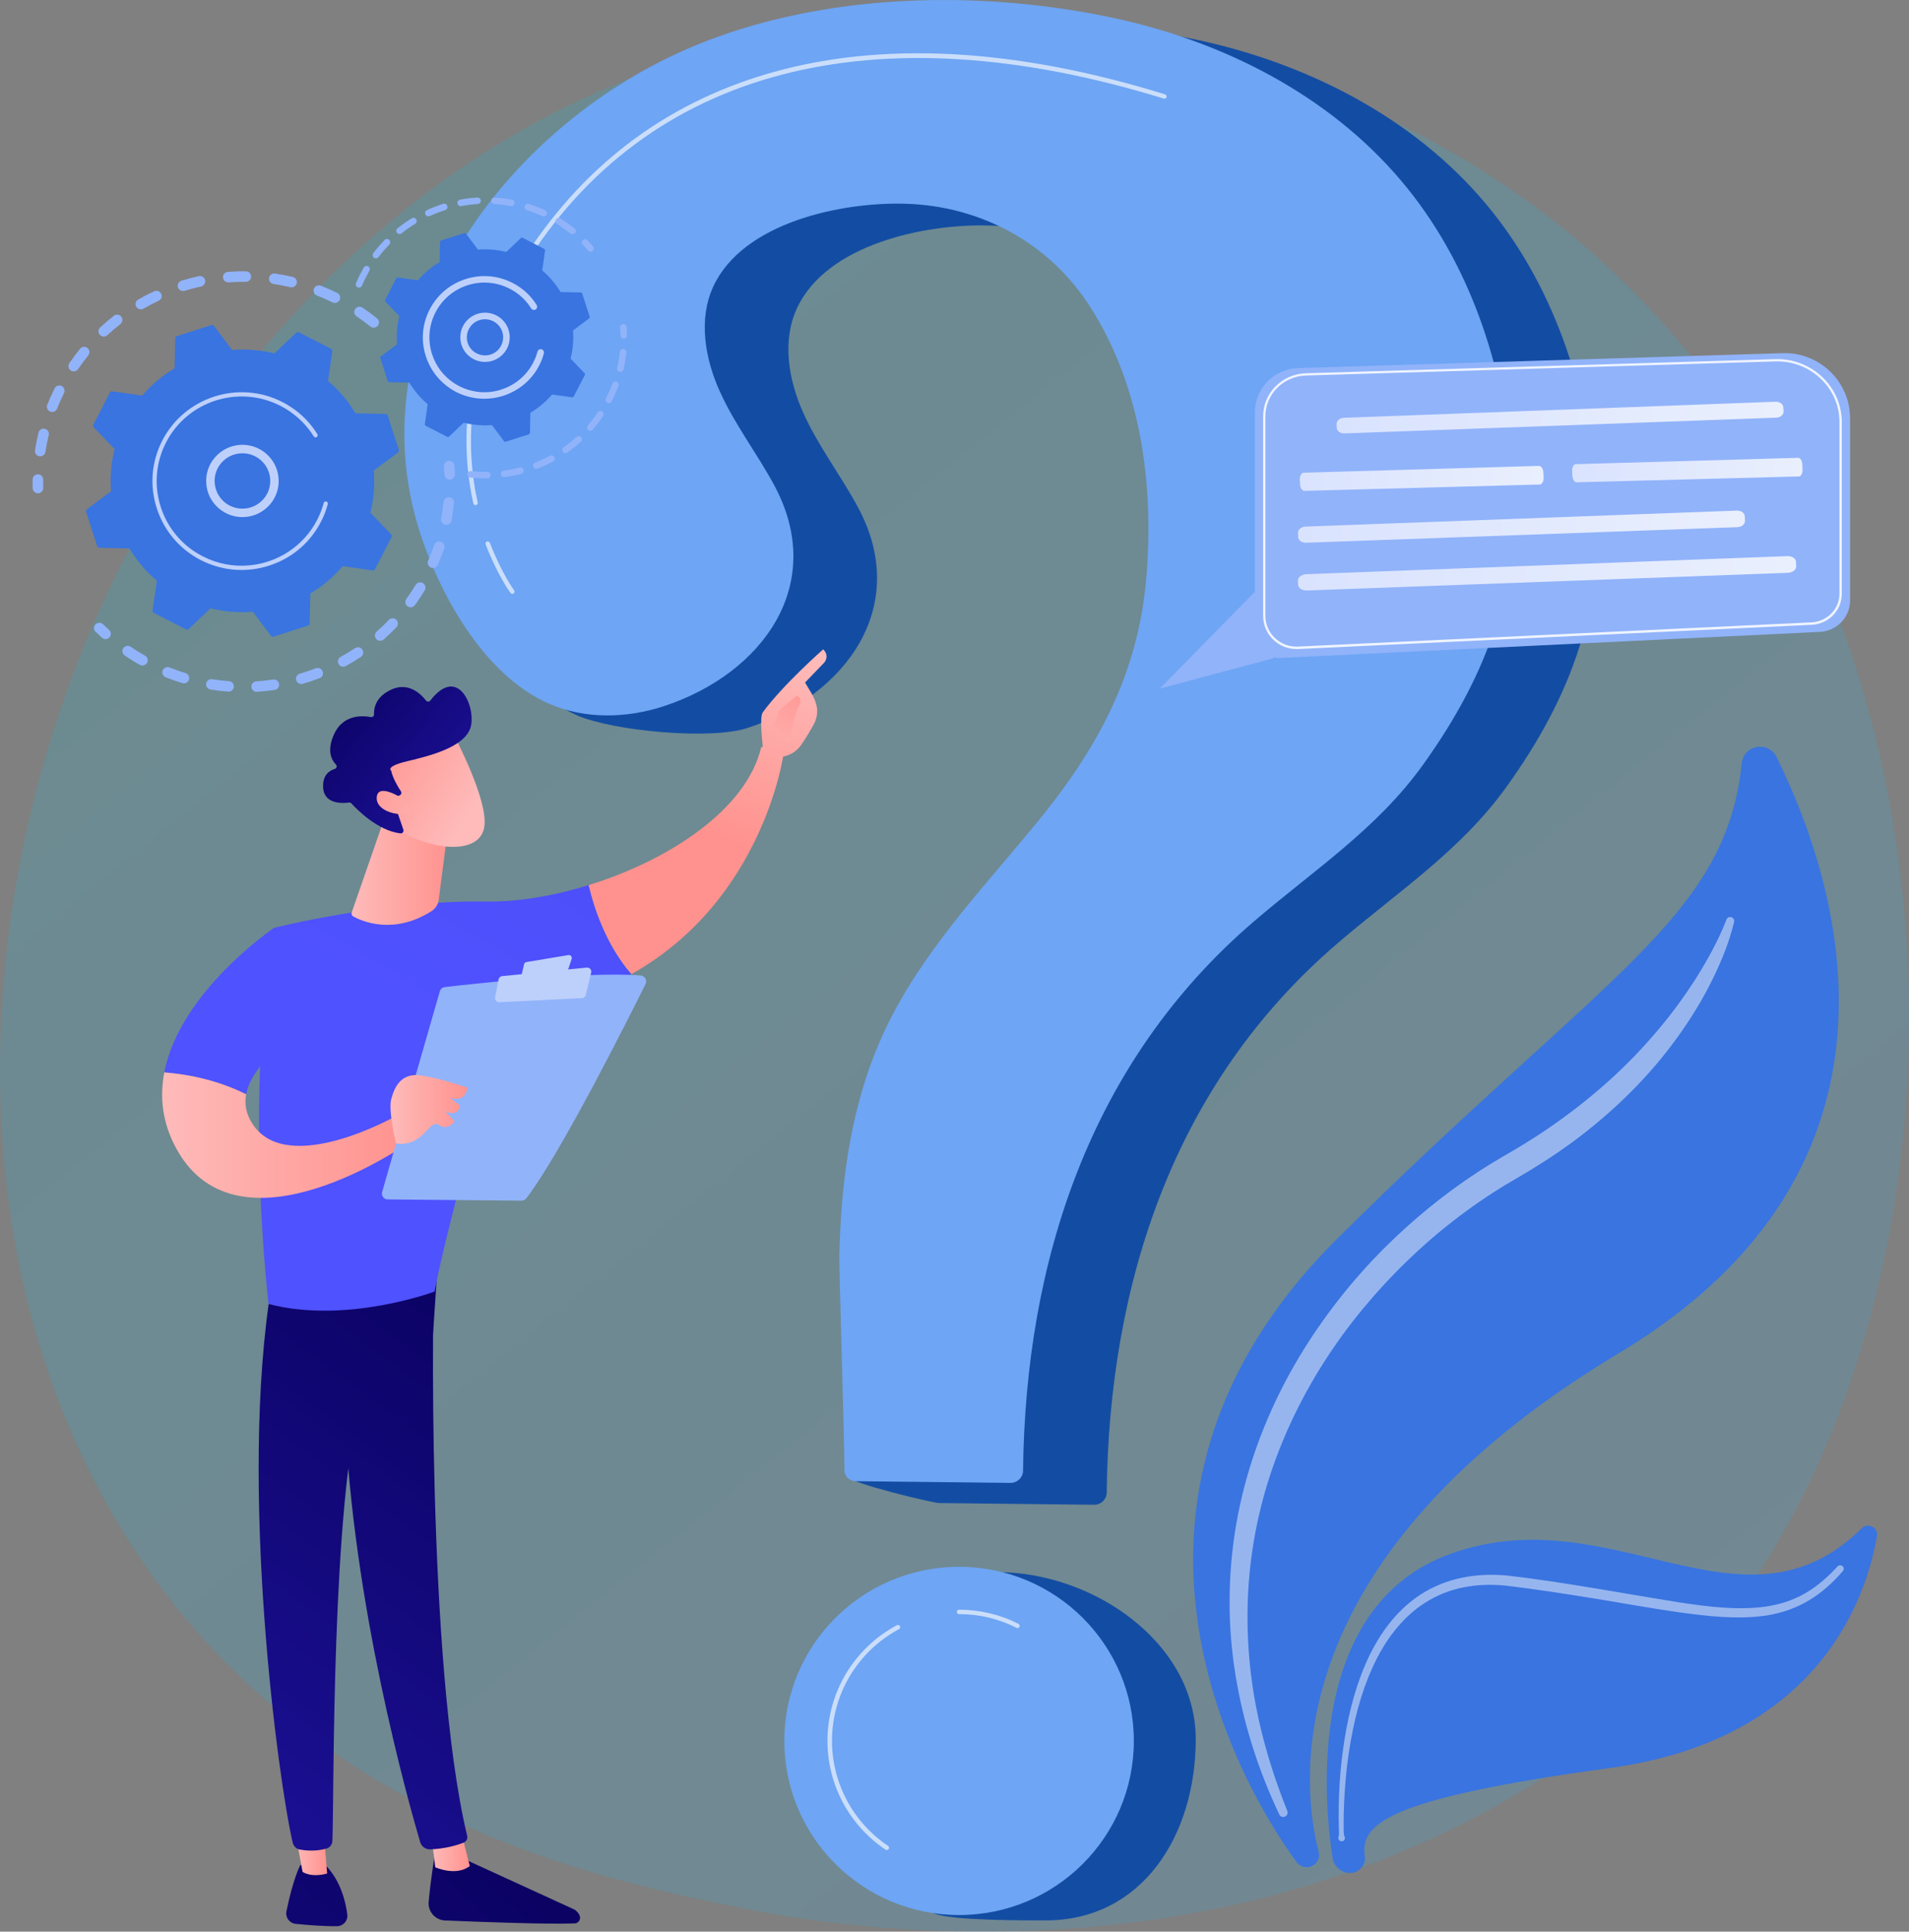 <svg width="423" height="428" viewBox="0 0 423 428" fill="none" xmlns="http://www.w3.org/2000/svg">
<rect x="0" y="0" width="423" height="428" fill="#808080" stroke="none"/>
<path opacity="0.19" d="M373.969 368.447C365.285 377.558 357.061 383.427 350.571 388.074C274.238 442.628 183.928 426.731 164.734 422.849C136.395 417.116 81.604 406.019 41.988 359.612C-17.943 289.406 -8.614 178.785 37.876 105.766C46.376 92.406 91.285 18.271 182.578 6.394C237.829 -0.805 302.224 13.716 348.868 52.633C446.758 134.334 439.792 299.403 373.969 368.447Z" fill="url(#paint0_linear)"/>
<path d="M289.167 413.693C288.431 413.586 287.771 413.203 287.326 412.607C280.882 403.956 234.039 336.271 296.379 274.396C355.557 215.653 382.393 203.593 385.952 169.078C386.367 165.043 391.844 164.08 393.639 167.718C407.08 194.865 428.039 258.239 358.703 299.831C282.217 345.703 288.477 396.007 292.19 410.299C292.696 412.179 291.116 413.952 289.167 413.693Z" fill="#3974E0"/>
<path d="M298.665 414.977C296.931 414.747 295.55 413.402 295.274 411.675C293.448 399.905 288.968 355.913 321.496 344.251C357.307 331.411 386.213 364.626 412.527 338.626C413.908 337.25 416.24 338.442 415.903 340.368C413.555 353.957 403.122 385.415 356.693 391.743C306.996 398.514 301.411 404.2 302.409 411.247C302.731 413.418 300.844 415.282 298.665 414.977Z" fill="#3974E0"/>
<path opacity="0.47" d="M384.249 204.266C383.636 206.834 382.838 209.234 381.871 211.618C380.92 214.003 379.83 216.326 378.649 218.604C376.302 223.159 373.478 227.484 370.394 231.596C364.18 239.805 356.647 247.004 348.362 253.103C344.219 256.145 339.8 258.927 335.427 261.449C331.177 263.91 327.08 266.661 323.153 269.642C315.297 275.603 308.178 282.512 301.902 290.094C289.382 305.273 280.498 323.585 277.568 343.074C276.08 352.795 276.064 362.761 277.399 372.56C278.734 382.373 281.542 391.987 285.239 401.266C285.439 401.755 285.193 402.32 284.702 402.519C284.227 402.718 283.69 402.489 283.46 402.03C279.133 392.874 275.895 383.122 274.1 373.079C273.18 368.05 272.643 362.96 272.489 357.84C272.366 352.719 272.581 347.583 273.226 342.478C274.469 332.282 277.353 322.285 281.526 312.885C285.7 303.469 291.208 294.68 297.652 286.67C304.081 278.645 311.553 271.461 319.716 265.179C323.812 262.045 328.078 259.156 332.543 256.542C336.915 254.051 341.058 251.498 345.078 248.609C353.103 242.908 360.513 236.32 366.881 228.799C370.103 225.069 373.033 221.08 375.703 216.922C378.327 212.749 380.766 208.362 382.531 203.807L382.546 203.746C382.715 203.287 383.237 203.073 383.697 203.242C384.111 203.41 384.341 203.853 384.249 204.266Z" fill="white"/>
<path opacity="0.47" d="M296.593 406.997C296.747 406.569 296.701 406.172 296.686 405.775L296.655 404.567L296.624 402.137C296.624 400.516 296.655 398.911 296.732 397.291C296.87 394.066 297.146 390.841 297.591 387.631C298.481 381.226 299.938 374.837 302.531 368.814C305.094 362.838 308.991 357.121 314.637 353.391C317.445 351.557 320.621 350.258 323.904 349.585C327.188 348.897 330.563 348.79 333.862 349.081C346.797 350.579 359.47 353.04 372.19 355.058C378.526 356.005 384.94 356.831 391.154 355.99C392.703 355.761 394.222 355.424 395.695 354.951C397.153 354.446 398.595 353.85 399.945 353.055C402.646 351.511 405.024 349.417 407.157 347.079C407.448 346.758 407.955 346.727 408.277 347.017C408.599 347.308 408.63 347.797 408.338 348.118C406.19 350.594 403.72 352.872 400.851 354.584C399.424 355.455 397.889 356.143 396.309 356.724C394.729 357.274 393.102 357.671 391.445 357.946C384.817 358.909 378.265 358.084 371.852 357.213C365.423 356.296 359.086 355.119 352.719 354.095C346.367 353.07 339.953 352.077 333.632 351.328C330.517 351.022 327.357 351.099 324.319 351.71C321.265 352.291 318.366 353.468 315.757 355.134C310.51 358.466 306.689 363.77 304.112 369.502C301.488 375.265 299.938 381.517 298.956 387.814C298.465 390.963 298.143 394.158 297.944 397.352C297.852 398.942 297.775 400.547 297.744 402.152L297.729 404.552L297.744 405.744C297.76 406.141 297.729 406.554 297.928 406.921C298.112 407.273 297.974 407.716 297.621 407.899C297.269 408.083 296.824 407.945 296.64 407.594C296.532 407.41 296.532 407.196 296.593 406.997Z" fill="white"/>
<path d="M229.006 4.866C209.521 4.713 189.866 7.785 172.467 14.985C131.991 31.707 97.622 75.989 111.078 121.219C115.451 135.909 113.15 152.127 127.848 158.501C135.796 161.955 157.446 164.019 165.685 161.283C187.564 154.053 201.941 134.242 190.05 112.277C186.245 105.246 181.304 98.826 178.021 91.535C174.737 84.243 173.234 75.592 176.579 68.331C183.161 54.085 205.04 49.545 219.217 49.973C235.957 50.478 251.131 58.732 260.138 72.886C271.369 90.526 274.208 111.987 272.566 132.454C270.801 154.358 261.534 171.096 247.633 187.895C235.665 202.37 222.501 216.249 214.538 233.247C207.234 248.838 204.856 266.126 204.519 283.2C204.457 286.502 187.948 317.684 188.009 327.207C188.025 328.552 206.728 333.016 208.094 333.031C215.136 333.107 235.098 333.336 242.447 333.413C243.951 333.428 245.209 332.221 245.224 330.723C245.746 284.392 260.046 240.217 296.256 209.111C309.436 197.784 323.628 188.567 333.862 174.275C348.469 153.9 355.665 133.86 353.594 108.731C351.691 85.772 344.111 62.798 329.09 44.99C312.949 25.837 289.321 13.884 264.756 8.718C253.31 6.318 241.189 4.957 229.006 4.866Z" fill="#134DA3"/>
<path d="M264.956 385.354C264.956 406.662 253.095 425.509 231.722 425.509C227.104 425.509 211.392 425.555 207.28 424.072C192.367 418.707 192.321 407.304 192.321 390.597C192.321 369.288 199.547 348.332 220.921 348.332C242.309 348.332 264.956 364.046 264.956 385.354Z" fill="#134DA3"/>
<path d="M210.487 0.005C191.001 -0.147 171.346 2.925 153.947 10.124C113.472 26.862 79.118 71.144 92.559 116.374C96.932 131.064 107.028 149.559 121.711 155.948C129.659 159.403 138.911 159.174 147.15 156.453C169.03 149.223 183.406 129.413 171.515 107.447C167.71 100.416 162.77 93.996 159.486 86.705C156.203 79.414 154.699 70.762 158.044 63.502C164.626 49.255 186.506 44.716 200.683 45.144C217.422 45.648 232.597 53.902 241.603 68.057C252.834 85.696 255.673 107.157 254.031 127.624C252.267 149.528 242.999 166.266 229.098 183.065C217.131 197.54 203.966 211.42 196.003 228.417C188.7 244.008 186.321 261.296 185.984 278.37C185.923 281.672 187.043 316.217 187.104 325.74C187.119 327.085 188.209 328.17 189.559 328.186C196.601 328.262 216.563 328.491 223.912 328.568C225.416 328.583 226.674 327.376 226.69 325.878C227.211 279.547 241.511 235.372 277.721 204.266C290.901 192.939 305.093 183.722 315.327 169.43C329.934 149.055 337.13 129.015 335.059 103.886C333.156 80.927 325.577 57.953 310.556 40.145C294.43 20.992 270.801 9.024 246.237 3.873C234.791 1.458 222.67 0.112 210.487 0.005Z" fill="#6EA5F4"/>
<path d="M212.512 424.316C233.9 424.316 251.239 407.043 251.239 385.736C251.239 364.428 233.9 347.155 212.512 347.155C191.125 347.155 173.786 364.428 173.786 385.736C173.786 407.043 191.125 424.316 212.512 424.316Z" fill="#6EA5F4"/>
<path opacity="0.63" d="M105.371 111.941C105.14 111.941 104.941 111.788 104.88 111.559C102.164 99.346 101.765 80.239 115.282 58.488C128.477 37.272 146.966 23.071 170.272 16.285C195.175 9.039 224.741 10.583 258.159 20.901C258.419 20.977 258.573 21.252 258.481 21.527C258.404 21.787 258.113 21.94 257.867 21.849C193.671 2.023 143.345 15.23 116.126 59.008C102.793 80.468 103.176 99.315 105.846 111.33C105.908 111.59 105.739 111.865 105.463 111.926C105.447 111.941 105.417 111.941 105.371 111.941Z" fill="white"/>
<path opacity="0.63" d="M113.518 131.583C113.364 131.583 113.211 131.507 113.119 131.384C112.996 131.231 110.204 127.38 107.611 120.623C107.519 120.364 107.641 120.088 107.902 119.981C108.163 119.89 108.439 120.012 108.547 120.272C111.094 126.906 113.901 130.773 113.917 130.803C114.085 131.017 114.024 131.338 113.809 131.491C113.717 131.552 113.625 131.583 113.518 131.583Z" fill="white"/>
<path opacity="0.63" d="M225.462 360.728C225.385 360.728 225.308 360.713 225.232 360.667C221.258 358.665 216.977 357.641 212.497 357.641C212.221 357.641 212.006 357.412 212.006 357.152C212.006 356.877 212.221 356.663 212.497 356.663C217.131 356.663 221.565 357.717 225.677 359.796C225.922 359.918 226.014 360.224 225.891 360.469C225.83 360.637 225.646 360.728 225.462 360.728Z" fill="white"/>
<path opacity="0.63" d="M196.478 409.917C196.386 409.917 196.279 409.887 196.202 409.825C188.147 404.399 183.345 395.396 183.345 385.72C183.345 375.005 189.237 365.176 198.734 360.102C198.979 359.979 199.271 360.056 199.409 360.3C199.532 360.545 199.455 360.835 199.209 360.973C190.05 365.879 184.358 375.357 184.358 385.72C184.358 395.06 189.006 403.772 196.785 409C197.015 409.153 197.077 409.459 196.923 409.688C196.801 409.841 196.632 409.917 196.478 409.917Z" fill="white"/>
<path d="M83.706 72.168C83.291 72.673 82.555 72.749 82.064 72.337C81.082 71.542 80.054 70.793 79.011 70.09C78.474 69.738 78.336 69.019 78.689 68.485L78.704 68.469C79.072 67.934 79.793 67.797 80.33 68.164C81.435 68.912 82.509 69.707 83.537 70.533C84.013 70.915 84.105 71.588 83.782 72.077C83.767 72.107 83.736 72.138 83.706 72.168ZM73.687 67.002C72.551 66.452 71.385 65.932 70.219 65.473C69.621 65.244 69.314 64.556 69.559 63.96C69.805 63.364 70.48 63.058 71.078 63.303C72.306 63.777 73.533 64.327 74.73 64.908C75.313 65.198 75.543 65.886 75.267 66.467C75.252 66.513 75.221 66.543 75.206 66.589C74.868 67.078 74.224 67.277 73.687 67.002ZM64.327 63.639C63.1 63.349 61.842 63.104 60.599 62.921C59.954 62.829 59.525 62.233 59.617 61.591C59.709 60.949 60.307 60.521 60.952 60.612C62.271 60.811 63.591 61.056 64.879 61.361C65.509 61.514 65.892 62.141 65.754 62.768C65.723 62.905 65.662 63.028 65.601 63.135C65.325 63.547 64.818 63.761 64.327 63.639ZM54.462 62.447C53.203 62.431 51.93 62.477 50.672 62.569C50.027 62.615 49.46 62.141 49.414 61.499C49.367 60.857 49.843 60.291 50.488 60.246C51.807 60.139 53.157 60.093 54.477 60.108C55.121 60.108 55.643 60.643 55.643 61.285C55.643 61.514 55.566 61.728 55.459 61.912C55.244 62.233 54.876 62.447 54.462 62.447ZM44.565 63.471C43.338 63.746 42.095 64.067 40.898 64.434C40.284 64.617 39.625 64.281 39.425 63.67C39.241 63.058 39.578 62.401 40.192 62.202C41.466 61.805 42.755 61.468 44.059 61.193C44.688 61.056 45.317 61.453 45.455 62.08C45.532 62.401 45.455 62.707 45.286 62.967C45.133 63.211 44.872 63.395 44.565 63.471ZM35.144 66.65C34.009 67.185 32.874 67.766 31.784 68.393C31.216 68.714 30.511 68.53 30.189 67.965C29.866 67.399 30.05 66.696 30.618 66.375C31.769 65.718 32.966 65.091 34.162 64.541C34.745 64.266 35.451 64.526 35.727 65.106C35.911 65.489 35.865 65.917 35.651 66.238C35.513 66.406 35.344 66.543 35.144 66.65ZM8.739 101.104C8.094 101.012 7.665 100.416 7.757 99.774C7.956 98.475 8.217 97.16 8.524 95.861C8.677 95.234 9.306 94.852 9.935 95.005C10.565 95.158 10.948 95.784 10.795 96.411C10.503 97.634 10.258 98.887 10.073 100.126C10.043 100.294 9.981 100.447 9.905 100.584C9.644 100.951 9.199 101.165 8.739 101.104ZM26.675 71.817C25.678 72.581 24.711 73.406 23.79 74.263C23.315 74.706 22.578 74.675 22.133 74.201C21.688 73.728 21.719 72.994 22.195 72.55C23.161 71.649 24.189 70.777 25.233 69.967C25.739 69.57 26.475 69.662 26.874 70.166C27.197 70.563 27.197 71.114 26.936 71.526C26.859 71.649 26.767 71.74 26.675 71.817ZM11.132 91.199C10.534 90.969 10.227 90.282 10.472 89.686C10.963 88.463 11.5 87.24 12.099 86.048C12.39 85.467 13.096 85.237 13.664 85.528C14.247 85.818 14.477 86.522 14.185 87.087C13.618 88.218 13.111 89.38 12.651 90.541C12.62 90.618 12.59 90.679 12.544 90.755C12.237 91.214 11.654 91.413 11.132 91.199ZM19.571 78.756C18.773 79.735 18.021 80.743 17.3 81.783C16.932 82.318 16.211 82.456 15.674 82.089C15.152 81.737 14.999 81.019 15.352 80.484L15.367 80.468C16.119 79.368 16.917 78.298 17.745 77.274C18.159 76.769 18.896 76.693 19.387 77.106C19.863 77.488 19.954 78.145 19.632 78.649C19.617 78.68 19.602 78.726 19.571 78.756Z" fill="#91B3FA"/>
<path d="M9.398 108.762C9.521 108.563 9.598 108.334 9.582 108.089C9.567 107.493 9.552 106.882 9.567 106.27C9.567 105.628 9.061 105.093 8.401 105.093C7.757 105.093 7.22 105.598 7.22 106.255C7.22 106.897 7.22 107.539 7.235 108.166C7.25 108.808 7.803 109.312 8.447 109.297C8.861 109.281 9.199 109.067 9.398 108.762Z" fill="#91B3FA"/>
<path d="M24.373 141.075C24.68 140.601 24.603 139.959 24.173 139.577C23.729 139.18 23.284 138.752 22.839 138.324C22.378 137.865 21.642 137.881 21.182 138.339C20.721 138.798 20.737 139.531 21.197 139.99C21.657 140.433 22.117 140.877 22.593 141.305C23.069 141.733 23.82 141.702 24.25 141.228C24.311 141.167 24.342 141.121 24.373 141.075Z" fill="#91B3FA"/>
<path d="M91.944 134.075C91.561 134.594 90.84 134.717 90.303 134.334C89.781 133.952 89.658 133.234 90.042 132.699C90.763 131.705 91.453 130.666 92.098 129.596C92.435 129.046 93.156 128.862 93.709 129.199C94.261 129.535 94.445 130.253 94.108 130.803C93.832 131.262 93.54 131.721 93.249 132.179C92.834 132.821 92.405 133.463 91.944 134.075ZM95.489 125.759C94.89 125.499 94.614 124.812 94.875 124.231C95.366 123.1 95.811 121.923 96.21 120.761C96.409 120.15 97.084 119.813 97.698 120.027C98.312 120.226 98.649 120.899 98.435 121.51C98.02 122.748 97.545 123.971 97.023 125.163C96.992 125.224 96.962 125.285 96.931 125.331C96.639 125.805 96.026 125.989 95.489 125.759ZM87.863 138.966C86.958 139.898 86.007 140.815 85.025 141.687C84.534 142.115 83.797 142.069 83.368 141.58C82.938 141.091 82.984 140.357 83.475 139.929C84.411 139.104 85.316 138.248 86.16 137.346C86.605 136.887 87.341 136.857 87.817 137.315C88.231 137.713 88.293 138.339 87.986 138.798C87.971 138.859 87.924 138.92 87.863 138.966ZM98.68 116.267C98.051 116.145 97.621 115.533 97.744 114.907C97.974 113.699 98.158 112.446 98.281 111.223C98.343 110.581 98.926 110.107 99.57 110.183C100.214 110.245 100.69 110.825 100.613 111.467C100.475 112.767 100.291 114.066 100.046 115.35C100.015 115.503 99.954 115.64 99.877 115.778C99.631 116.145 99.156 116.359 98.68 116.267ZM79.977 145.554C78.887 146.272 77.767 146.96 76.617 147.587C76.049 147.893 75.343 147.694 75.021 147.128C74.714 146.563 74.913 145.86 75.481 145.539C76.57 144.943 77.644 144.301 78.672 143.613C79.21 143.261 79.946 143.399 80.299 143.934C80.56 144.331 80.56 144.836 80.299 145.218C80.222 145.355 80.115 145.462 79.977 145.554ZM70.817 150.262C69.605 150.72 68.347 151.148 67.088 151.515C66.459 151.699 65.815 151.332 65.631 150.72C65.447 150.094 65.815 149.452 66.429 149.268C67.625 148.917 68.807 148.519 69.973 148.076C70.571 147.847 71.262 148.153 71.492 148.749C71.63 149.115 71.584 149.498 71.385 149.803C71.262 150.017 71.062 150.17 70.817 150.262ZM60.859 152.876C59.57 153.059 58.251 153.197 56.947 153.288C56.302 153.334 55.75 152.845 55.704 152.203C55.658 151.561 56.149 151.011 56.793 150.965C58.036 150.889 59.279 150.751 60.506 150.568C61.151 150.476 61.749 150.919 61.841 151.546C61.887 151.836 61.81 152.127 61.672 152.356C61.488 152.616 61.212 152.815 60.859 152.876ZM50.564 153.243C49.26 153.151 47.94 152.998 46.651 152.784C46.007 152.677 45.577 152.081 45.685 151.454C45.792 150.812 46.39 150.384 47.019 150.491C48.247 150.69 49.49 150.827 50.733 150.919C51.377 150.965 51.868 151.531 51.822 152.173C51.806 152.371 51.745 152.57 51.638 152.723C51.408 153.059 51.009 153.273 50.564 153.243ZM40.422 151.362C39.179 150.98 37.921 150.552 36.709 150.063C36.11 149.819 35.819 149.146 36.049 148.55C36.294 147.954 36.97 147.663 37.568 147.893C38.719 148.351 39.9 148.764 41.097 149.131C41.711 149.314 42.064 149.971 41.879 150.583C41.849 150.69 41.803 150.797 41.741 150.873C41.48 151.301 40.944 151.515 40.422 151.362ZM30.97 147.312C30.142 146.838 29.298 146.334 28.5 145.814C28.209 145.63 27.917 145.432 27.641 145.233C27.104 144.866 26.951 144.148 27.334 143.613C27.702 143.078 28.423 142.94 28.96 143.307C29.237 143.49 29.513 143.674 29.789 143.857C30.556 144.346 31.339 144.836 32.136 145.279C32.704 145.6 32.904 146.303 32.581 146.869C32.566 146.884 32.551 146.914 32.551 146.93C32.198 147.434 31.507 147.618 30.97 147.312Z" fill="#91B3FA"/>
<path d="M100.629 105.751C100.752 105.552 100.829 105.323 100.814 105.078C100.783 104.451 100.752 103.809 100.706 103.167C100.66 102.525 100.092 102.051 99.448 102.097C98.804 102.143 98.313 102.709 98.374 103.351C98.42 103.962 98.451 104.574 98.481 105.17C98.512 105.812 99.049 106.316 99.694 106.301C100.077 106.27 100.43 106.056 100.629 105.751Z" fill="#91B3FA"/>
<path d="M85.93 92.101C85.853 91.871 85.654 91.734 85.424 91.719L78.765 91.566C77.169 88.906 75.129 86.476 72.689 84.412L73.64 77.839C73.671 77.61 73.564 77.381 73.349 77.274L66.245 73.636C66.03 73.529 65.784 73.559 65.616 73.727L60.798 78.313C57.683 77.534 54.523 77.289 51.423 77.549L47.434 72.229C47.296 72.046 47.05 71.97 46.836 72.031L39.225 74.461C39.011 74.538 38.857 74.736 38.842 74.966L38.688 81.6C36.019 83.189 33.579 85.222 31.508 87.653L24.91 86.705C24.68 86.674 24.45 86.781 24.342 86.995L20.691 94.073C20.583 94.287 20.614 94.531 20.783 94.699L25.386 99.499C24.603 102.602 24.358 105.751 24.619 108.838L19.279 112.813C19.095 112.95 19.018 113.195 19.08 113.409L21.519 120.99C21.596 121.204 21.795 121.357 22.026 121.372L28.684 121.525C30.28 124.185 32.321 126.615 34.76 128.679L33.809 135.252C33.779 135.481 33.886 135.71 34.101 135.817L41.205 139.455C41.419 139.562 41.665 139.532 41.834 139.364L46.651 134.778C49.766 135.557 52.927 135.802 56.026 135.542L60.015 140.862C60.154 141.045 60.399 141.121 60.614 141.06L68.224 138.63C68.454 138.553 68.592 138.355 68.608 138.125L68.761 131.491C71.431 129.902 73.87 127.869 75.942 125.438L82.539 126.386C82.769 126.417 83 126.31 83.107 126.096L86.759 119.018C86.866 118.804 86.835 118.56 86.667 118.392L82.064 113.592C82.846 110.489 83.092 107.34 82.831 104.253L88.17 100.278C88.354 100.141 88.431 99.896 88.37 99.682L85.93 92.101Z" fill="#3974E0"/>
<path d="M59.739 111.865C56.809 115.182 51.715 115.503 48.401 112.568C46.79 111.146 45.824 109.205 45.701 107.065C45.563 104.925 46.268 102.877 47.695 101.272C50.626 97.955 55.72 97.634 59.034 100.569C62.056 103.229 62.593 107.661 60.461 110.932C60.246 111.253 60.016 111.559 59.739 111.865ZM47.572 106.958C47.68 108.594 48.416 110.092 49.644 111.177C52.191 113.409 56.088 113.164 58.343 110.627C60.599 108.089 60.338 104.207 57.791 101.96C55.244 99.728 51.347 99.973 49.092 102.51C48.892 102.739 48.708 102.984 48.539 103.229C47.833 104.329 47.48 105.628 47.572 106.958Z" fill="#BDD0FB"/>
<path d="M70.097 117.367C70.465 116.802 70.802 116.221 71.109 115.625C71.201 115.441 71.309 115.243 71.401 115.044C71.861 114.096 72.229 113.103 72.521 112.094C72.521 112.079 72.536 112.063 72.536 112.048C72.551 112.002 72.551 111.972 72.567 111.926C72.582 111.849 72.613 111.773 72.628 111.696C72.689 111.498 72.597 111.284 72.429 111.177C72.383 111.146 72.337 111.131 72.291 111.116C72.045 111.054 71.784 111.192 71.723 111.452C71.37 112.736 70.894 113.989 70.281 115.181C67.227 121.097 61.443 124.704 55.244 125.27C51.792 125.591 48.232 124.964 44.934 123.268C44.35 122.977 43.798 122.641 43.261 122.305C39.64 119.966 36.955 116.481 35.62 112.323C34.086 107.554 34.516 102.479 36.802 98.016C41.558 88.814 52.927 85.191 62.149 89.93C62.716 90.22 63.269 90.541 63.806 90.893C66.123 92.391 68.071 94.378 69.529 96.701C69.559 96.762 69.621 96.808 69.667 96.839C69.82 96.93 70.004 96.946 70.173 96.839C70.388 96.701 70.465 96.411 70.327 96.197C68.808 93.751 66.752 91.657 64.327 90.098C63.775 89.731 63.192 89.395 62.594 89.089C52.912 84.121 40.96 87.943 35.973 97.588C33.564 102.265 33.119 107.6 34.73 112.598C36.127 116.955 38.95 120.623 42.739 123.084C43.307 123.451 43.89 123.787 44.504 124.108C49.199 126.508 54.554 126.951 59.571 125.346C63.959 123.955 67.626 121.158 70.097 117.367Z" fill="#BDD0FB"/>
<path d="M131.469 55.431C131.638 55.171 131.623 54.819 131.408 54.575C131.009 54.116 130.595 53.657 130.165 53.214C129.889 52.924 129.429 52.924 129.137 53.199C128.846 53.474 128.846 53.932 129.122 54.223C129.536 54.636 129.935 55.079 130.319 55.522C130.58 55.828 131.04 55.858 131.347 55.599C131.377 55.538 131.423 55.492 131.469 55.431Z" fill="#91B3FA"/>
<path d="M127.419 51.64C127.173 51.946 126.713 51.991 126.406 51.747C125.624 51.12 124.795 50.524 123.951 49.974C123.767 49.851 123.598 49.744 123.414 49.637C123.077 49.423 122.969 48.98 123.184 48.644C123.399 48.338 123.844 48.2 124.181 48.414C124.365 48.537 124.565 48.659 124.749 48.766C125.639 49.347 126.498 49.974 127.327 50.631C127.618 50.86 127.68 51.273 127.48 51.579C127.449 51.594 127.434 51.609 127.419 51.64ZM120.177 47.895C119.072 47.39 117.921 46.932 116.755 46.565C116.372 46.443 116.172 46.045 116.28 45.663C116.402 45.281 116.817 45.082 117.185 45.189C118.397 45.571 119.609 46.045 120.775 46.58C121.143 46.748 121.297 47.176 121.128 47.543C121.113 47.574 121.097 47.604 121.082 47.635C120.883 47.925 120.499 48.048 120.177 47.895ZM113.18 45.663C111.983 45.434 110.756 45.281 109.529 45.205C109.13 45.174 108.823 44.838 108.853 44.44C108.884 44.043 109.222 43.737 109.621 43.768C110.894 43.844 112.183 44.012 113.441 44.242C113.84 44.318 114.086 44.685 114.024 45.082C114.009 45.174 113.963 45.266 113.917 45.342C113.763 45.587 113.487 45.709 113.18 45.663ZM105.862 45.205C104.634 45.281 103.407 45.434 102.21 45.663C101.811 45.74 101.443 45.48 101.366 45.082C101.289 44.685 101.55 44.318 101.949 44.242C103.207 44.012 104.496 43.844 105.769 43.768C106.168 43.737 106.506 44.043 106.537 44.44C106.552 44.593 106.506 44.746 106.414 44.884C106.306 45.067 106.092 45.189 105.862 45.205ZM98.65 46.55C97.484 46.917 96.333 47.36 95.229 47.864C94.86 48.032 94.431 47.864 94.262 47.513C94.093 47.146 94.247 46.718 94.615 46.55C95.781 46.015 96.993 45.556 98.205 45.159C98.589 45.036 98.988 45.25 99.111 45.633C99.172 45.847 99.141 46.076 99.034 46.244C98.942 46.397 98.819 46.504 98.65 46.55ZM91.976 49.592C90.933 50.233 89.935 50.937 88.984 51.701C88.677 51.946 88.217 51.9 87.971 51.594C87.726 51.288 87.772 50.83 88.079 50.585C89.076 49.79 90.135 49.041 91.224 48.369C91.562 48.155 92.007 48.262 92.221 48.598C92.375 48.843 92.359 49.148 92.206 49.377C92.16 49.469 92.083 49.546 91.976 49.592ZM86.268 54.177C85.424 55.048 84.611 55.981 83.875 56.959C83.629 57.28 83.184 57.341 82.862 57.097C82.54 56.852 82.478 56.409 82.724 56.088C83.491 55.064 84.335 54.086 85.225 53.168C85.501 52.878 85.961 52.878 86.253 53.153C86.498 53.398 86.544 53.78 86.36 54.07C86.33 54.101 86.299 54.147 86.268 54.177ZM79.272 63.669C78.903 63.517 78.735 63.089 78.888 62.722C79.318 61.713 79.809 60.704 80.361 59.726C80.438 59.573 80.53 59.435 80.607 59.283C80.791 58.931 81.251 58.824 81.588 59.023C81.941 59.221 82.049 59.665 81.849 60.001C81.773 60.139 81.696 60.276 81.619 60.414C81.097 61.346 80.622 62.309 80.223 63.272C80.208 63.318 80.192 63.349 80.162 63.379C79.978 63.685 79.594 63.807 79.272 63.669Z" fill="#91B3FA"/>
<path d="M133.648 92.192C132.942 93.232 132.175 94.24 131.362 95.203C131.101 95.509 130.641 95.54 130.334 95.28C130.027 95.02 129.996 94.561 130.257 94.256C131.04 93.354 131.776 92.391 132.436 91.382C132.651 91.046 133.111 90.969 133.433 91.183C133.771 91.397 133.863 91.841 133.648 92.192C133.648 92.177 133.648 92.177 133.648 92.192ZM134.584 89.242C134.231 89.059 134.078 88.631 134.262 88.279C134.799 87.209 135.29 86.093 135.704 84.978C135.842 84.611 136.256 84.412 136.625 84.549C136.993 84.687 137.192 85.1 137.054 85.467C136.625 86.644 136.118 87.805 135.551 88.936C135.535 88.967 135.52 88.982 135.505 88.998C135.32 89.303 134.922 89.41 134.584 89.242ZM128.708 97.894C127.772 98.734 126.774 99.529 125.746 100.263C125.424 100.492 124.964 100.416 124.734 100.095C124.503 99.774 124.58 99.315 124.902 99.086C125.884 98.398 126.836 97.634 127.726 96.824C128.017 96.549 128.477 96.579 128.754 96.87C128.984 97.114 128.999 97.481 128.83 97.741C128.8 97.802 128.754 97.848 128.708 97.894ZM137.284 82.379C136.901 82.287 136.655 81.905 136.747 81.508C137.024 80.346 137.223 79.138 137.346 77.962C137.392 77.564 137.745 77.274 138.144 77.32C138.543 77.365 138.834 77.717 138.788 78.114C138.65 79.368 138.45 80.621 138.159 81.844C138.144 81.936 138.113 82.012 138.067 82.073C137.883 82.318 137.576 82.455 137.284 82.379ZM122.54 102.25C121.435 102.846 120.269 103.381 119.103 103.84C118.734 103.993 118.305 103.809 118.167 103.427C118.013 103.06 118.197 102.632 118.581 102.495C119.701 102.051 120.806 101.547 121.864 100.981C122.217 100.798 122.662 100.92 122.846 101.272C122.969 101.516 122.954 101.791 122.816 102.005C122.739 102.112 122.647 102.189 122.54 102.25ZM115.497 105.001C114.27 105.322 113.027 105.552 111.784 105.72C111.385 105.766 111.017 105.491 110.971 105.093C110.925 104.696 111.201 104.329 111.6 104.283C112.781 104.13 113.978 103.886 115.144 103.595C115.528 103.488 115.927 103.733 116.019 104.115C116.065 104.314 116.034 104.528 115.927 104.696C115.835 104.849 115.681 104.956 115.497 105.001ZM107.994 105.995C106.736 106.01 105.463 105.949 104.204 105.812C103.805 105.766 103.514 105.414 103.56 105.017C103.606 104.619 103.959 104.329 104.358 104.375C105.555 104.512 106.767 104.573 107.963 104.558C108.362 104.558 108.685 104.879 108.7 105.277C108.7 105.429 108.654 105.567 108.577 105.674C108.47 105.857 108.255 105.995 107.994 105.995Z" fill="#91B3FA"/>
<path d="M138.819 74.706C138.896 74.583 138.942 74.446 138.942 74.293C138.926 73.681 138.896 73.055 138.849 72.459C138.819 72.061 138.466 71.771 138.067 71.801C137.668 71.832 137.377 72.183 137.407 72.581C137.453 73.162 137.484 73.743 137.499 74.339C137.499 74.736 137.837 75.057 138.236 75.042C138.466 75.026 138.696 74.904 138.819 74.706Z" fill="#91B3FA"/>
<path d="M129.014 65.061C128.968 64.908 128.83 64.816 128.677 64.801L124.212 64.709C123.138 62.936 121.772 61.3 120.146 59.925L120.775 55.522C120.791 55.37 120.714 55.217 120.576 55.14L115.819 52.694C115.681 52.618 115.512 52.649 115.405 52.756L112.183 55.828C110.096 55.308 107.979 55.14 105.908 55.308L103.253 51.777C103.161 51.655 102.992 51.594 102.854 51.655L97.76 53.275C97.607 53.321 97.515 53.459 97.499 53.612L97.407 58.06C95.628 59.13 93.986 60.49 92.605 62.11L88.186 61.484C88.033 61.468 87.879 61.545 87.802 61.682L85.348 66.421C85.271 66.558 85.302 66.727 85.409 66.834L88.493 70.044C87.971 72.122 87.802 74.232 87.971 76.295L84.396 78.955C84.274 79.047 84.212 79.215 84.274 79.352L85.9 84.427C85.946 84.58 86.084 84.672 86.237 84.687L90.702 84.779C91.776 86.552 93.142 88.188 94.768 89.563L94.139 93.965C94.124 94.118 94.201 94.271 94.339 94.347L99.095 96.793C99.233 96.87 99.402 96.839 99.509 96.732L102.732 93.66C104.818 94.179 106.936 94.347 109.007 94.179L111.677 97.741C111.769 97.863 111.937 97.924 112.076 97.863L117.169 96.243C117.323 96.197 117.415 96.059 117.43 95.907L117.522 91.459C119.302 90.389 120.944 89.028 122.325 87.408L126.744 88.035C126.897 88.05 127.051 87.973 127.127 87.836L129.582 83.097C129.659 82.96 129.628 82.792 129.521 82.685L126.437 79.475C126.958 77.396 127.127 75.287 126.958 73.223L130.533 70.563C130.656 70.472 130.718 70.303 130.656 70.166L129.014 65.061Z" fill="#3974E0"/>
<path d="M111.569 78.344C110.602 79.444 109.268 80.086 107.81 80.178C106.352 80.269 104.941 79.796 103.852 78.833C101.581 76.846 101.366 73.391 103.361 71.129C105.355 68.867 108.823 68.653 111.093 70.64C112.183 71.603 112.842 72.932 112.934 74.385C113.011 75.561 112.704 76.708 112.075 77.686C111.922 77.931 111.753 78.145 111.569 78.344ZM104.803 77.747C105.616 78.451 106.644 78.802 107.718 78.741C108.792 78.68 109.774 78.191 110.48 77.396C111.185 76.586 111.538 75.561 111.477 74.492C111.415 73.422 110.925 72.443 110.127 71.74C108.454 70.273 105.907 70.441 104.45 72.092C104.312 72.245 104.204 72.397 104.097 72.566C103.023 74.201 103.284 76.418 104.803 77.747Z" fill="#BDD0FB"/>
<path d="M118.78 82.18C119.025 81.798 119.255 81.401 119.47 80.988C119.9 80.163 120.237 79.307 120.483 78.405C120.498 78.359 120.498 78.328 120.513 78.282C120.59 77.977 120.467 77.656 120.207 77.488C120.145 77.442 120.069 77.411 119.992 77.396C119.608 77.289 119.209 77.518 119.102 77.9C118.872 78.726 118.565 79.536 118.166 80.316C118.151 80.361 118.12 80.407 118.105 80.438C117.153 82.242 115.773 83.755 114.116 84.855C113.21 85.451 112.228 85.941 111.17 86.277C111.154 86.277 111.154 86.277 111.139 86.292C111.108 86.308 111.093 86.308 111.062 86.323C107.963 87.316 104.664 87.041 101.765 85.558C101.396 85.36 101.028 85.161 100.675 84.932C98.328 83.418 96.594 81.156 95.735 78.466C94.738 75.378 95.014 72.092 96.502 69.203C97.99 66.329 100.522 64.189 103.621 63.196C106.72 62.202 110.019 62.477 112.919 63.96C113.287 64.143 113.64 64.357 113.993 64.571C115.481 65.534 116.754 66.818 117.69 68.332C117.752 68.423 117.828 68.5 117.905 68.561C118.135 68.714 118.442 68.714 118.688 68.576C119.025 68.362 119.133 67.919 118.918 67.583C117.859 65.886 116.448 64.449 114.775 63.379C114.392 63.135 113.993 62.89 113.579 62.691C110.341 61.025 106.644 60.719 103.176 61.835C99.709 62.936 96.886 65.32 95.213 68.561C93.541 71.786 93.234 75.47 94.354 78.924C95.321 81.936 97.269 84.458 99.877 86.155C100.261 86.399 100.675 86.644 101.09 86.858C107.38 90.052 115.021 87.943 118.78 82.18Z" fill="#BDD0FB"/>
<path d="M278.043 131.125L256.992 152.57L282.231 145.844L278.043 131.125Z" fill="#91B3FA"/>
<path d="M403.275 140.006L283.69 145.784C280.621 145.936 278.043 143.491 278.043 140.434V91.413C278.043 86.078 282.294 81.722 287.633 81.554L395.419 78.237C403.444 78.237 409.949 84.718 409.949 92.712V133.02C409.949 136.75 407.003 139.822 403.275 140.006Z" fill="#91B3FA"/>
<path opacity="0.85" d="M287.265 143.812C285.362 143.812 283.567 143.093 282.171 141.779C280.698 140.372 279.885 138.477 279.885 136.444V92.269C279.885 87.056 284.073 82.853 289.428 82.7L393.777 79.566C401.679 79.566 408.108 85.818 408.108 93.507V131.598C408.108 135.267 405.162 138.278 401.403 138.446L287.618 143.812C287.495 143.812 287.372 143.812 287.265 143.812ZM393.777 80.071L289.428 83.204C284.365 83.357 280.391 87.332 280.391 92.253V136.429C280.391 138.324 281.143 140.082 282.524 141.381C283.904 142.68 285.7 143.353 287.587 143.261L401.372 137.896C404.855 137.728 407.586 134.946 407.586 131.553V93.492C407.586 86.093 401.388 80.071 393.777 80.071Z" fill="white"/>
<path d="M393.425 89.013L297.805 92.574C296.87 92.605 296.133 93.232 296.164 93.95L296.194 94.791C296.225 95.509 296.992 96.059 297.928 96.029L393.563 92.544C394.499 92.513 395.25 91.887 395.204 91.168L395.158 90.251C395.128 89.533 394.36 88.982 393.425 89.013Z" fill="url(#paint1_linear)"/>
<path d="M384.878 113.134L289.259 116.68C288.323 116.71 287.587 117.352 287.618 118.101L287.648 118.973C287.679 119.722 288.462 120.287 289.382 120.257L385.016 116.802C385.952 116.771 386.689 116.129 386.658 115.38L386.612 114.417C386.581 113.669 385.799 113.103 384.878 113.134Z" fill="url(#paint2_linear)"/>
<path d="M396.048 123.222L289.443 127.227C288.4 127.272 287.571 127.914 287.602 128.679L287.633 129.55C287.664 130.299 288.523 130.88 289.566 130.834L396.171 126.921C397.214 126.875 398.043 126.233 398.012 125.469L397.966 124.506C397.935 123.757 397.076 123.176 396.048 123.222Z" fill="url(#paint3_linear)"/>
<path d="M340.997 103.228L288.876 104.742C288.37 104.757 287.986 105.46 288.017 106.301L288.063 107.279C288.109 108.12 288.538 108.777 289.06 108.762L341.181 107.355C341.687 107.34 342.071 106.637 342.04 105.796L341.994 104.726C341.948 103.886 341.503 103.213 340.997 103.228Z" fill="url(#paint4_linear)"/>
<path d="M398.426 101.44L349.159 102.846C348.668 102.861 348.315 103.565 348.361 104.405L348.407 105.384C348.454 106.224 348.868 106.881 349.343 106.866L398.611 105.567C399.102 105.552 399.454 104.849 399.408 104.008L399.362 102.938C399.332 102.082 398.902 101.425 398.426 101.44Z" fill="url(#paint5_linear)"/>
<path d="M96.456 410.346C96.456 410.346 95.474 415.91 94.983 421.412C94.799 423.568 96.456 425.432 98.62 425.524C105.969 425.83 121.711 426.426 127.357 426.166C128.201 426.136 128.754 425.264 128.447 424.469C128.186 423.812 127.68 423.277 127.035 422.987L101.044 411.079L96.456 410.346Z" fill="url(#paint6_linear)"/>
<path d="M95.643 407.074L96.441 413.724C96.441 413.724 100.998 415.833 104.097 413.464L102.21 406.05L95.643 407.074Z" fill="url(#paint7_linear)"/>
<path d="M96.241 282.054C95.903 283.796 94.4 368.708 103.513 406.769C103.667 407.395 103.344 408.022 102.746 408.267C101.35 408.832 98.603 409.658 95.32 409.765C94.308 409.795 93.387 409.138 93.111 408.175C90.502 399.34 78.029 355.103 76.403 312.839C74.577 265.622 76.403 311.234 76.403 311.234L77.477 282.039L96.241 282.054Z" fill="url(#paint8_linear)"/>
<path d="M66.551 413.234C66.551 413.234 64.986 416.047 63.468 423.506C63.191 424.851 64.143 426.135 65.508 426.273C67.932 426.517 71.676 426.823 74.668 426.793C76.049 426.777 77.123 425.585 76.954 424.225C76.616 421.504 75.588 417.04 72.397 413.555L66.551 413.234Z" fill="url(#paint9_linear)"/>
<path d="M65.186 404.69L67.042 414.747C67.042 414.747 68.868 416.108 72.489 415.114L71.599 404.292L65.186 404.69Z" fill="url(#paint10_linear)"/>
<path d="M60.184 284.652C52.727 329.454 61.795 395.396 64.864 408.297C65.048 409.092 65.692 409.688 66.49 409.825C67.856 410.055 70.096 410.238 72.321 409.596C73.088 409.382 73.625 408.694 73.656 407.899C74.07 397.459 73.333 333.413 80.268 308.1C80.621 306.816 81.404 305.701 82.493 304.921L95.965 295.383L96.993 279.96L60.184 284.652Z" fill="url(#paint11_linear)"/>
<path d="M107.671 199.757C85.332 199.39 60.69 205.596 60.69 205.596C54.031 244.299 59.524 288.932 59.524 288.932C76.816 293.457 96.317 286.166 96.317 286.166C99.187 269.994 112.597 224.473 112.597 224.473C123.506 223.128 132.497 219.995 139.892 215.837C134.246 209.31 131.591 201.025 130.425 196.119C122.539 198.564 114.56 199.879 107.671 199.757Z" fill="url(#paint12_linear)"/>
<path d="M173.633 166.984C171.439 164.34 168.661 165.593 168.661 165.593C165.378 179.427 148.148 190.631 130.441 196.119C131.592 201.025 134.262 209.325 139.908 215.837C169.29 199.39 173.633 166.984 173.633 166.984Z" fill="url(#paint13_linear)"/>
<path d="M173.096 167.657C173.326 168.391 170.671 169.491 169.106 166.511C169.045 165.089 168.186 158.975 169.03 157.813C173.587 151.623 182.409 143.873 182.409 143.873C183.897 145.34 182.67 146.777 182.67 146.777L178.389 151.225C179.279 152.83 180.383 154.206 180.89 156.147C181.273 157.63 181.043 159.204 180.291 160.549C179.54 161.894 178.512 163.652 177.545 165.028C175.719 167.642 173.096 167.657 173.096 167.657Z" fill="url(#paint14_linear)"/>
<path d="M176.517 154.129L172.62 157.431L171.393 160.717L174.875 164.569C174.875 164.569 176.041 158.058 176.916 156.651C177.791 155.23 177.33 154.542 176.517 154.129Z" fill="url(#paint15_linear)"/>
<path d="M69.253 227.148L60.691 205.611C60.691 205.611 39.824 219.735 36.403 237.634C40.346 237.925 47.511 238.949 54.538 242.48C56.073 234.012 69.253 227.148 69.253 227.148Z" fill="url(#paint16_linear)"/>
<path d="M87.48 247.417C87.48 247.417 64.067 260.608 56.165 249.343C54.523 247.004 54.14 244.681 54.538 242.464C47.511 238.933 40.346 237.909 36.403 237.619C35.375 243.015 35.912 248.762 39.103 254.555C52.943 279.776 90.595 253.164 90.595 253.164L87.48 247.417Z" fill="url(#paint17_linear)"/>
<path d="M84.672 264.109L97.453 219.643C97.591 219.139 98.037 218.772 98.558 218.711C100.875 218.436 107.58 217.687 115.328 217.029C124.657 216.25 135.505 215.608 141.979 216.143C142.9 216.219 143.452 217.197 143.054 218.008C139.371 225.436 124.227 255.625 116.632 265.515C116.387 265.836 115.988 266.035 115.574 266.035L85.915 265.759C85.056 265.759 84.442 264.934 84.672 264.109Z" fill="#91B3FA"/>
<path d="M116.663 213.162L125.93 211.618C126.421 211.542 126.835 212 126.667 212.474L125.746 215.241C125.669 215.485 125.455 215.654 125.209 215.684L116.295 216.876C115.835 216.938 115.451 216.525 115.559 216.066L116.126 213.651C116.172 213.407 116.387 213.208 116.663 213.162Z" fill="#BDD0FB"/>
<path d="M109.712 220.973L110.479 217.014C110.556 216.616 110.878 216.311 111.292 216.28L130.01 214.385C130.639 214.324 131.146 214.889 130.992 215.516L129.796 220.453C129.703 220.85 129.351 221.141 128.952 221.156L110.663 222.073C110.065 222.104 109.605 221.569 109.712 220.973Z" fill="#BDD0FB"/>
<path d="M87.756 253.363C87.756 253.363 85.977 246.072 86.698 243.489C87.419 240.905 88.815 237.573 93.449 238.307C98.082 239.04 103.559 240.997 103.559 240.997C103.559 240.997 103.283 244.375 99.754 243.275L101.933 244.956C101.933 244.956 101.626 247.662 98.65 246.209L100.69 248.441C100.69 248.441 99.417 250.658 97.223 249.236C95.029 247.814 93.97 254.234 87.756 253.363Z" fill="url(#paint18_linear)"/>
<path d="M85.041 181.705L77.937 202.172C77.814 202.508 77.952 202.89 78.275 203.058C80.208 204.128 87.189 207.216 95.597 201.897C96.471 201.347 97.069 200.445 97.207 199.421L99.509 181.705H85.041Z" fill="url(#paint19_linear)"/>
<path d="M100.506 162.735C100.506 162.735 108.315 177.363 107.303 183.279C106.306 189.194 96.64 188.766 88.186 183.967L82.279 168.161L100.506 162.735Z" fill="url(#paint20_linear)"/>
<path d="M88.57 176.217C88.907 176.064 89.046 175.651 88.831 175.33C88.202 174.383 87.036 172.441 86.667 170.745C86.667 170.745 85.271 169.843 90.242 168.666C95.213 167.474 102.624 165.639 104.189 161.421C105.708 157.309 101.719 146.976 95.352 155.215C95.106 155.536 94.63 155.536 94.385 155.215C93.342 153.854 90.595 151.057 86.79 152.754C83.215 154.343 82.816 156.957 82.877 158.272C82.893 158.654 82.54 158.96 82.172 158.883C80.361 158.547 76.034 158.241 74.025 162.674C72.367 166.312 73.441 168.375 74.423 169.384C74.746 169.705 74.608 170.256 74.163 170.378C72.981 170.745 71.447 171.738 71.6 174.505C71.815 178.326 76.111 177.99 77.323 177.822C77.523 177.791 77.722 177.868 77.86 178.005C78.904 179.167 83.629 184.074 88.739 184.655C89.184 184.7 89.521 184.272 89.383 183.844L87.174 177.44C87.066 177.149 87.22 176.813 87.496 176.691L88.57 176.217Z" fill="url(#paint21_linear)"/>
<path d="M89.459 177.119C89.459 177.119 83.905 173.328 83.491 176.523C83.092 179.717 88.493 181.154 91.178 179.962L89.459 177.119Z" fill="url(#paint22_linear)"/>
<defs>
<linearGradient id="paint0_linear" x1="478.004" y1="552.962" x2="101.573" y2="83.693" gradientUnits="userSpaceOnUse">
<stop stop-color="#42A0E4"/>
<stop offset="1" stop-color="#17B7DA"/>
</linearGradient>
<linearGradient id="paint1_linear" x1="296.156" y1="92.523" x2="395.205" y2="92.523" gradientUnits="userSpaceOnUse">
<stop stop-color="#DAE3FE"/>
<stop offset="1" stop-color="#E9EFFD"/>
</linearGradient>
<linearGradient id="paint2_linear" x1="287.6" y1="116.694" x2="386.651" y2="116.694" gradientUnits="userSpaceOnUse">
<stop stop-color="#DAE3FE"/>
<stop offset="1" stop-color="#E9EFFD"/>
</linearGradient>
<linearGradient id="paint3_linear" x1="287.6" y1="127.031" x2="398.017" y2="127.031" gradientUnits="userSpaceOnUse">
<stop stop-color="#DAE3FE"/>
<stop offset="1" stop-color="#E9EFFD"/>
</linearGradient>
<linearGradient id="paint4_linear" x1="288.025" y1="105.997" x2="342.047" y2="105.997" gradientUnits="userSpaceOnUse">
<stop stop-color="#DAE3FE"/>
<stop offset="1" stop-color="#E9EFFD"/>
</linearGradient>
<linearGradient id="paint5_linear" x1="348.361" y1="104.149" x2="399.426" y2="104.149" gradientUnits="userSpaceOnUse">
<stop stop-color="#DAE3FE"/>
<stop offset="1" stop-color="#E9EFFD"/>
</linearGradient>
<linearGradient id="paint6_linear" x1="126.544" y1="402.655" x2="31.751" y2="506.153" gradientUnits="userSpaceOnUse">
<stop stop-color="#09005D"/>
<stop offset="1" stop-color="#1A0F91"/>
</linearGradient>
<linearGradient id="paint7_linear" x1="95.65" y1="410.315" x2="104.104" y2="410.315" gradientUnits="userSpaceOnUse">
<stop stop-color="#FEBBBA"/>
<stop offset="1" stop-color="#FF928E"/>
</linearGradient>
<linearGradient id="paint8_linear" x1="134.037" y1="286.012" x2="53.44" y2="395.659" gradientUnits="userSpaceOnUse">
<stop stop-color="#09005D"/>
<stop offset="1" stop-color="#1A0F91"/>
</linearGradient>
<linearGradient id="paint9_linear" x1="105.19" y1="383.097" x2="10.394" y2="486.592" gradientUnits="userSpaceOnUse">
<stop stop-color="#09005D"/>
<stop offset="1" stop-color="#1A0F91"/>
</linearGradient>
<linearGradient id="paint10_linear" x1="65.179" y1="409.883" x2="72.478" y2="409.883" gradientUnits="userSpaceOnUse">
<stop stop-color="#FEBBBA"/>
<stop offset="1" stop-color="#FF928E"/>
</linearGradient>
<linearGradient id="paint11_linear" x1="119.604" y1="275.402" x2="39.008" y2="385.052" gradientUnits="userSpaceOnUse">
<stop stop-color="#09005D"/>
<stop offset="1" stop-color="#1A0F91"/>
</linearGradient>
<linearGradient id="paint12_linear" x1="90.966" y1="226.742" x2="219.359" y2="4.7" gradientUnits="userSpaceOnUse">
<stop stop-color="#4F52FF"/>
<stop offset="1" stop-color="#4042E2"/>
</linearGradient>
<linearGradient id="paint13_linear" x1="166.972" y1="140.441" x2="152.155" y2="182.935" gradientUnits="userSpaceOnUse">
<stop stop-color="#FEBBBA"/>
<stop offset="1" stop-color="#FF928E"/>
</linearGradient>
<linearGradient id="paint14_linear" x1="179.722" y1="144.887" x2="164.905" y2="187.381" gradientUnits="userSpaceOnUse">
<stop stop-color="#FEBBBA"/>
<stop offset="1" stop-color="#FF928E"/>
</linearGradient>
<linearGradient id="paint15_linear" x1="168.263" y1="172.014" x2="179.431" y2="149.4" gradientUnits="userSpaceOnUse">
<stop stop-color="#FEBBBA"/>
<stop offset="1" stop-color="#FF928E"/>
</linearGradient>
<linearGradient id="paint16_linear" x1="64.11" y1="211.212" x2="192.502" y2="-10.83" gradientUnits="userSpaceOnUse">
<stop stop-color="#4F52FF"/>
<stop offset="1" stop-color="#4042E2"/>
</linearGradient>
<linearGradient id="paint17_linear" x1="35.925" y1="251.527" x2="90.586" y2="251.527" gradientUnits="userSpaceOnUse">
<stop stop-color="#FEBBBA"/>
<stop offset="1" stop-color="#FF928E"/>
</linearGradient>
<linearGradient id="paint18_linear" x1="86.528" y1="245.818" x2="103.556" y2="245.818" gradientUnits="userSpaceOnUse">
<stop stop-color="#FEBBBA"/>
<stop offset="1" stop-color="#FF928E"/>
</linearGradient>
<linearGradient id="paint19_linear" x1="77.897" y1="193.311" x2="99.508" y2="193.311" gradientUnits="userSpaceOnUse">
<stop stop-color="#FEBBBA"/>
<stop offset="1" stop-color="#FF928E"/>
</linearGradient>
<linearGradient id="paint20_linear" x1="104.648" y1="179.614" x2="80.935" y2="165.097" gradientUnits="userSpaceOnUse">
<stop stop-color="#FEBBBA"/>
<stop offset="1" stop-color="#FF928E"/>
</linearGradient>
<linearGradient id="paint21_linear" x1="68.309" y1="149.957" x2="98.917" y2="174.223" gradientUnits="userSpaceOnUse">
<stop stop-color="#09005D"/>
<stop offset="1" stop-color="#1A0F91"/>
</linearGradient>
<linearGradient id="paint22_linear" x1="98.406" y1="184.998" x2="77.073" y2="171.937" gradientUnits="userSpaceOnUse">
<stop stop-color="#FEBBBA"/>
<stop offset="1" stop-color="#FF928E"/>
</linearGradient>
</defs>
</svg>
